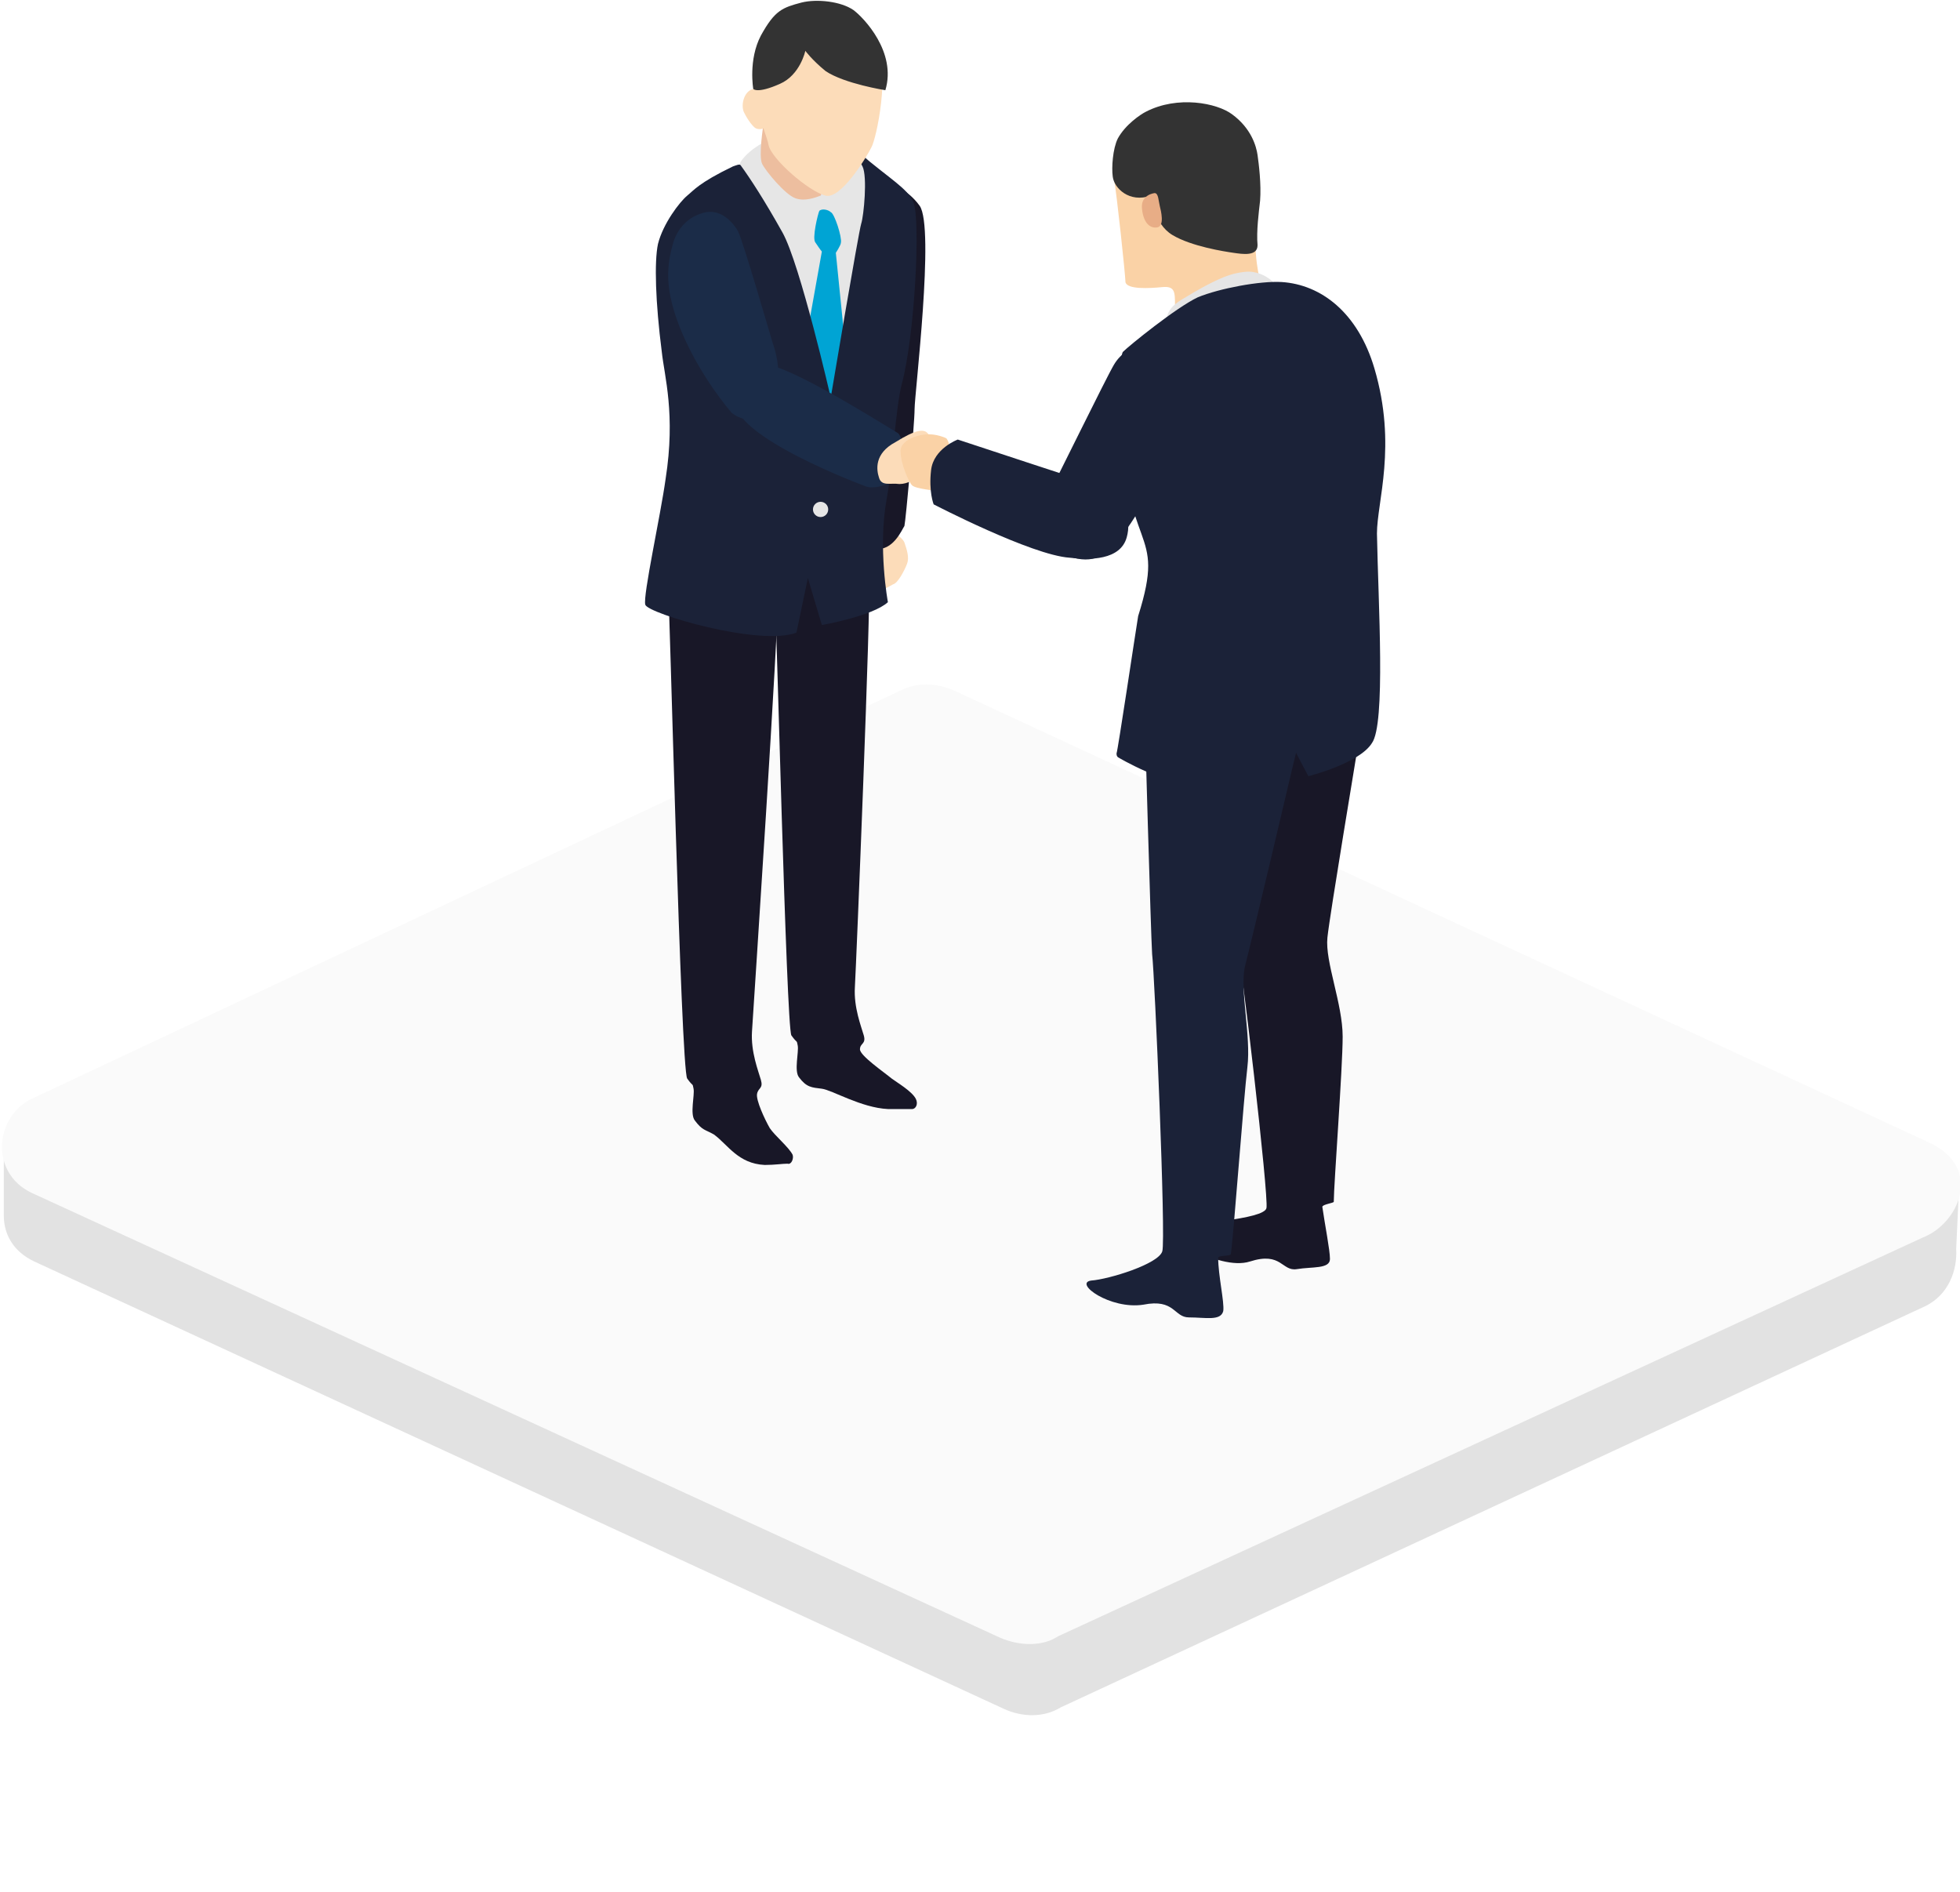 <!-- Generator: Adobe Illustrator 24.3.0, SVG Export Plug-In  -->
<svg version="1.1" xmlns="http://www.w3.org/2000/svg" xmlns:xlink="http://www.w3.org/1999/xlink" x="0px" y="0px" width="154.3px"
	 height="148.9px" viewBox="0 0 154.3 148.9" style="overflow:visible;enable-background:new 0 0 154.3 148.9;"
	 xml:space="preserve">
<style type="text/css">
	.st0{filter:url(#Adobe_OpacityMaskFilter);}
	.st1{mask:url(#SVGID_1_);}
	.st2{fill:#EAEAEA;}
	.st3{fill:#E2E2E2;}
	.st4{fill:#FAFAFA;}
	.st5{fill:#FCDCB9;}
	.st6{fill:#181727;}
	.st7{fill:#E6E6E6;}
	.st8{fill:#00A4D4;}
	.st9{fill:#1B2238;}
	.st10{fill:#EDBE9F;}
	.st11{fill:#333333;}
	.st12{fill:#1B2C48;}
	.st13{fill:#FAD2A6;}
	.st14{fill:#E5E5E5;}
	.st15{fill:#E8AD86;}
	.st16{filter:url(#Adobe_OpacityMaskFilter_1_);}
	.st17{mask:url(#SVGID_2_);}
</style>
<defs>
</defs>
<g>
	<g>
		<g>
			<defs>
				<filter id="Adobe_OpacityMaskFilter" filterUnits="userSpaceOnUse" x="0" y="73.4" width="154.1" height="75.5">
					<feFlood  style="flood-color:white;flood-opacity:1" result="back"/>
					<feBlend  in="SourceGraphic" in2="back" mode="normal"/>
				</filter>
			</defs>
			<mask maskUnits="userSpaceOnUse" x="0" y="73.4" width="154.1" height="75.5" id="SVGID_1_">
				<g class="st0">
				</g>
			</mask>
			<g class="st1">
				<path class="st2" d="M83.1,148.3l69.2-32c2.8-1.6,2.1-5.7-1.3-7.2L76.1,73.9c-1.5-0.7-3.1-0.7-4.4,0L1.9,106.2
					c-2.9,1.6-2.3,5.7,1.1,7.3l75.6,34.9C80.1,149.1,81.9,149.1,83.1,148.3z"/>
			</g>
		</g>
		<path class="st3" d="M154.2,94l-5.3-0.1L76.2,60c-1.5-0.7-3.1-0.7-4.4,0L6.7,90.2L0.3,90l0,5.7l0,0c0,1.4,0.7,2.8,2.4,3.6
			l76.3,35.2c1.5,0.7,3.2,0.7,4.5-0.1l68.1-31.6c1.8-0.9,2.5-2.8,2.4-4.5L154.2,94z"/>
		<path class="st4" d="M83.3,128.8l68.1-31.4c2.8-1.1,4.7-5.4,0.6-7.4L75.2,54.4c-1.5-0.7-3.1-0.7-4.4,0l-68.1,32
			c-3.1,1.3-3.6,5.9-0.2,7.5l76.2,35C80.3,129.6,82.1,129.6,83.3,128.8z"/>
	</g>
	<g>
		<path class="st5" d="M66.7,45c0.2,0.7,1.3,1.4,2,1.5c0.7,0.1,1.2-0.3,1.6-0.5c0.4-0.1,0.9-1.1,1.1-1.6c0.2-0.5,0-1.1-0.2-1.7
			c-0.2-0.5-1.7-1.6-3.3-0.7C66.3,43.1,66.5,44.4,66.7,45z"/>
		<path class="st6" d="M71.3,15.1c0,0,0.6,0.4,1.1,1.1c1.2,1.7-0.4,14.8-0.4,16s-0.7,8.8-0.8,9.2c-0.2,0.3-0.9,2-2.3,1.8
			c-1.3-0.1-2.3-0.5-2.4-1.4c-0.1-0.9,0.6-10.9,0.6-10.9S68,20.5,68.2,20C68.3,19.4,68.2,14.1,71.3,15.1z"/>
		<path class="st6" d="M72.1,86.5c-0.3-0.6-1.5-1.3-1.9-1.6c-0.6-0.5-2.5-1.8-2.5-2.3c0-0.5,0.5-0.4,0.3-1.1
			c-0.2-0.7-0.8-2.2-0.7-3.8s1.3-31,1.1-31.6c-0.2-0.6-3.8-3.3-3.8-3.3L61,47.1c0.1,0.2,0.9,33.7,1.3,34.4c0.5,0.7,0.4,0.3,0.5,0.8
			c0.1,0.5-0.3,2,0.1,2.5c0.6,0.8,1,0.8,1.8,0.9c0.8,0.1,3.1,1.5,5.2,1.6c0.8,0,1.5,0,1.9,0C72.1,87.3,72.3,86.9,72.1,86.5z"/>
		<path class="st6" d="M62.4,90.9c-0.3-0.6-1.4-1.5-1.8-2.1c-0.4-0.7-1.1-2.2-1-2.7s0.5-0.4,0.3-1.1c-0.2-0.7-0.8-2.2-0.7-3.8
			s2.2-33.2,2-33.9s-4.8-2.7-4.8-2.7l-3.8,1.8c0.1,0.2,1,37.8,1.5,38.5c0.5,0.7,0.4,0.3,0.5,0.8c0.1,0.5-0.3,2,0.1,2.5
			c0.6,0.8,0.8,0.7,1.5,1.1c1.1,0.8,1.9,2.3,4,2.4c0.8,0,1.4-0.1,1.8-0.1C62.3,91.7,62.5,91.2,62.4,90.9z"/>
		<path class="st7" d="M58.4,12.6c-0.6,0.8-0.9,3.4,0.6,6.2S65.7,33,65.7,33s2.5-14.4,2.7-15.1s0.5-4.1,0.1-5
			c-0.4-0.8-1.2-1.7-2.4-2c-1.1-0.3-3.8-0.4-4.4-0.3C61.2,10.7,59.4,11.3,58.4,12.6z"/>
		<path class="st8" d="M64.5,16.6c-0.1,0.2-0.6,2.2-0.3,2.5c0.4,0.6,0.5,0.7,0.5,0.7l-1.7,9.5l2.7,5.3l1-5.8l-0.9-8.9
			c0,0,0.4-0.6,0.4-0.8c0.1-0.4-0.5-2.3-0.8-2.4C65.2,16.5,64.7,16.4,64.5,16.6z"/>
		<path class="st9" d="M69.8,39.3c0.5-2.8,0.7-7.2,1.2-9.1c1-3.7,1.5-12.9,0.9-14.3c-0.5-1.1-1.7-1.7-4.3-3.9
			c-0.1-0.1-0.4-0.1-0.6-0.1c0.4,0.3,0.7,0.8,0.9,1.2c0.4,0.8,0.1,3.9-0.1,4.5c-0.2,0.6-2.4,13.7-2.4,13.7s-2.4-10.5-3.8-13
			c-1.4-2.5-2.5-4.2-3.3-5.3c-0.1-0.1-0.3,0-0.6,0.1c-2.7,1.3-3.1,1.9-3.6,2.3c-0.6,0.5-1.9,2.2-2.3,3.8c-0.3,1.4-0.2,4.6,0.3,8.5
			c0.2,1.9,1.1,4.9,0.3,10c-0.4,2.9-1.8,9.2-1.6,9.9c0.2,0.7,9,3.3,11.9,2.2l0.9-4.3l1.1,3.7c0,0,4-0.7,5.2-1.8
			C69.9,47.4,69.1,43.1,69.8,39.3z"/>
		<path class="st10" d="M60.1,9.8c0,0-0.4,2.5-0.1,3.1c0.3,0.6,1.8,2.4,2.6,2.7c0.8,0.3,1.7-0.1,2-0.2C65,15.3,62.6,10.3,60.1,9.8z"
			/>
		<path class="st5" d="M59.8,4.2c0,0,0.6-3.2,3.8-3.8c2.8-0.5,4.2,0.9,5.4,3.1c1.1,2.2,0,7.4-0.4,8.1c-0.4,0.8-2.4,4.1-3.6,3.8
			c-1.3-0.3-4.3-2.9-4.5-4S58.8,7.6,59.8,4.2z"/>
		<path class="st5" d="M60,7.4c0,0-0.1-0.5-0.7-0.4c-0.8,0.2-1,1.4-0.7,1.9c0.3,0.6,0.7,1.1,0.9,1.2c0.2,0.1,0.6,0.1,0.7-0.1
			C60.3,9.8,60,7.4,60,7.4z"/>
		<path class="st11" d="M63.4,4c0,0-0.4,1.9-2,2.6C59.6,7.4,59.3,7,59.3,7s-0.4-2.3,0.6-4.2c1.1-2,1.7-2.2,3.2-2.6
			c1.2-0.3,3.1-0.1,4.1,0.6c0.8,0.6,3.4,3.3,2.5,6.3c0,0-3.2-0.5-4.7-1.5C63.9,4.7,63.4,4,63.4,4z"/>
		<path class="st12" d="M60.8,26.9c-0.3-1-2.3-7.9-2.7-8.7c-0.4-0.7-1.3-1.7-2.5-1.5c-1.5,0.3-2.3,1.4-2.6,2.4
			c-0.4,1.4-0.5,2.5-0.3,3.8c0.4,2.7,2.3,6.5,4.9,9.6C60,34.3,62.3,31.1,60.8,26.9z"/>
		<circle class="st7" cx="65.4" cy="35.4" r="0.6"/>
		<circle class="st7" cx="64.6" cy="40.1" r="0.6"/>
		<path class="st12" d="M57.9,31.4c-0.6,2.9,10.3,6.9,10.3,6.9s0.7,0.3,2.1-0.4c1.4-0.7,0.8-3.5,0.4-3.8c-2.3-1.4-9.5-5.9-10.9-5.4
			C58.3,29.2,58,30.8,57.9,31.4z"/>
		<path class="st5" d="M69.2,37.6c0.2,0.7,0.9,0.4,1.6,0.5c0.7,0,1.2-0.4,1.6-0.6c0.4-0.2,0.8-1.2,1-1.7c0.1-0.5-0.1-1.1-0.3-1.6
			c-0.3-0.5-1-0.4-2.6,0.6C68.8,35.7,69,37,69.2,37.6z"/>
	</g>
	<g>
		<path class="st6" d="M94.9,55.1c0,0,2,17,2.4,18.6c0.4,1.6,2.6,20.5,2.4,21.4s-5.9,1.2-7.3,1.5c-1.4,0.3,3.5,3.5,6,2.7
			c2.5-0.8,2.5,0.8,3.7,0.6s2.6,0,2.6-0.8c0-0.7-0.4-2.7-0.6-4.1c0-0.2,0.9-0.3,0.9-0.4c0-1.3,0.7-10.5,0.7-13
			c0-2.6-1.4-5.9-1.2-7.8c0.2-1.9,2.3-14.4,2.5-15.7c0.2-1.3,0.5-3.3-1-3.7S100.3,49.9,94.9,55.1z"/>
		<g>
			<path class="st13" d="M99.3,22.4c-0.1-0.1-0.7-2.5-0.4-5.2c0.1-0.8-0.5-5-0.8-5.9c-0.3-0.9-0.6-2.4-2.8-2.9
				C93.2,8,90,8.7,89.1,9.8c-0.9,1.1-1.5,3.3-1.4,4.3c0.2,1,0.9,7.6,0.9,8.1c0.1,0.6,1.9,0.5,2.9,0.4c1-0.1,1,0.4,1,1.4
				c0,0.5,0.1,1,0.1,1L99.3,22.4z"/>
			<path class="st14" d="M100.8,23.1c0,0-0.4-0.8-0.8-1.1c-0.4-0.3-1.1-0.7-2-0.6c-0.9,0.1-1.9,0.3-5,2.2c-1.3,0.8-1.1,1.5-1.2,1.8
				C91.7,25.7,100.8,23.1,100.8,23.1z"/>
			<path class="st11" d="M90.2,8.8c-0.4,0.2-1.6,1-2.2,2.1c-0.4,0.8-0.5,2.3-0.4,3c0.1,0.9,1.3,2.1,3,1.5c0,0,0.2,2.2,1.7,3.1
				c1.5,0.9,4.1,1.3,4.8,1.4c0.7,0.1,1.9,0.3,1.9-0.6c-0.1-1.1,0.1-2.6,0.2-3.5c0.1-1.3-0.1-2.9-0.2-3.6c-0.1-0.7-0.5-2.1-2-3.2
				C95.8,8.1,92.7,7.5,90.2,8.8z"/>
			<path class="st15" d="M90.9,15.2c0,0-1.1,0.1-1,1.2c0.1,1.1,0.6,1.6,1.2,1.5s0.3-1.3,0.2-1.7C91.2,15.8,91.2,15.2,90.9,15.2z"/>
			<path class="st9" d="M108.4,42c0-2.5,1.6-6.9-0.2-13c-1.3-4.4-4.2-6.6-7.3-6.8c-1.7-0.1-4.9,0.5-6.6,1.2
				c-1.7,0.8-5.4,3.8-5.9,4.3c-0.1,0.1-0.4,1.5-0.4,3.9c0.5,12.5,3.9,9.6,1.6,16.9c-0.2,1.2-1.6,10.6-1.7,10.8c0,0.1,0,0.2,0.1,0.3
				c0,0,3.6,2.2,7.4,2.6c2.5,0.3,5.4,0,5.4,0l1.2-3l1,1.9c0,0,4-1,5-2.6C109.1,57,108.5,47.5,108.4,42z"/>
		</g>
		<path class="st13" d="M74.5,34.5c0,0-0.8-0.4-1.7-0.3s-2,0.6-1.9,1.4c0,0.8,0.6,2.3,0.9,2.6c0.3,0.3,1.9,0.4,2.1,0.5
			C74.1,38.7,75.3,35.5,74.5,34.5z"/>
		<path class="st9" d="M89.8,27.2c-0.7,0.2-1.5,0.5-2.1,1.5c-0.6,1-4.7,9.4-5.5,10.9c-0.5,2,0.8,3.5,2.3,4.3
			c1.8,0.5,2.9-0.4,3.8-1.7c2.1-2.8,3.3-5.6,5-10.7C94.2,29.7,91.7,27.5,89.8,27.2z"/>
		<path class="st9" d="M88.7,42.3c0.4-1.4-0.1-3.3-2.3-4.1c-0.1,0-11-3.6-11-3.6s-1.9,0.7-2.1,2.4c-0.2,1.7,0.2,2.7,0.2,2.7
			s7.7,4,10.7,4.2C85.8,44.1,88.2,44.1,88.7,42.3z"/>
		<path class="st9" d="M90.1,55.8c0,0,0.5,17.8,0.6,19.3c0.2,1.6,1.1,22.5,0.8,23.4c-0.3,1-4.2,2.2-5.6,2.3
			c-1.4,0.2,1.5,2.3,4.1,1.9c2.5-0.5,2.4,1,3.6,1c1.3,0,2.5,0.3,2.7-0.5c0.1-0.7-0.4-2.8-0.4-4.2c0-0.2,1-0.1,1-0.3
			c0.2-1.3,1-12.2,1.3-14.7c0.3-2.5-0.6-6-0.2-7.9c0.5-1.9,3.5-14.6,3.8-15.9c0.3-1.3,1-3.2-0.5-3.8C100,55.8,96.2,51.3,90.1,55.8z"
			/>
	</g>
</g>
</svg>
